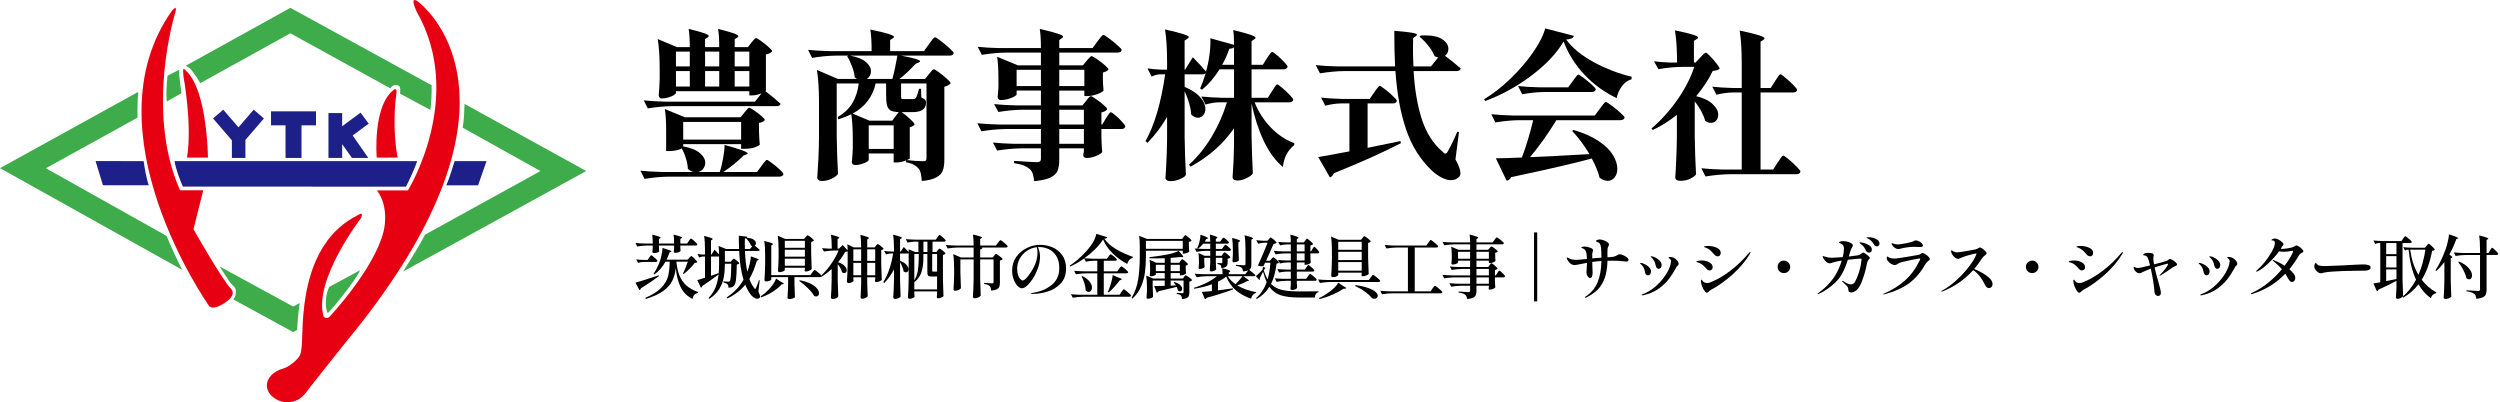 <svg fill="none" height="70" viewBox="0 0 435 70" width="435" xmlns="http://www.w3.org/2000/svg" xmlns:xlink="http://www.w3.org/1999/xlink"><clipPath id="a"><path d="m0 0h102v70h-102z"/></clipPath><path d="m294.884 23.764c.037 2.315.112 4.508.224 6.58-.149.243-.476.485-.98.728-.504.261-1.092.392-1.764.392-.28 0-.495-.056-.644-.168s-.224-.243-.224-.392c.075-1.064.131-2.109.168-3.136.056-1.045.093-2.361.112-3.948v-3.836c-1.325 1.064-2.716 1.941-4.172 2.632l-.252-.252c1.68-1.437 3.192-3.117 4.536-5.04 1.344-1.941 2.315-3.836 2.912-5.684h-2.212c-1.269.019-2.613.149-4.032.392l-.756-1.372c.747.112 1.661.187 2.744.224h1.26c0-2.296-.121-4.163-.364-5.6 1.549.317 2.604.569 3.164.756.579.187.868.355.868.504 0 .075-.075.159-.224.252l-.504.308v3.78h.28l.784-.84c.093-.093.252-.261.476-.504.243-.243.42-.364.532-.364s.364.205.756.616c.392.392.765.821 1.12 1.288.355.448.532.737.532.868-.112.112-.252.196-.42.252s-.429.103-.784.14c-.691 1.456-1.652 2.921-2.884 4.396 1.307.317 2.268.784 2.884 1.4.635.597.952 1.204.952 1.82 0 .411-.121.756-.364 1.036-.243.261-.541.392-.896.392s-.691-.121-1.008-.364c-.299-1.083-.905-2.212-1.82-3.388zm13.972-9.632c.075-.131.187-.308.336-.532s.271-.392.364-.504.177-.168.252-.168c.112 0 .401.205.868.616.485.392.943.812 1.372 1.26.429.429.644.709.644.84-.056.299-.308.448-.756.448h-5.6v13.412h2.184l.784-1.204c.093-.131.215-.308.364-.532.149-.243.271-.42.364-.532s.177-.168.252-.168c.112 0 .411.205.896.616.504.411.98.849 1.428 1.316.448.448.672.737.672.868-.075.299-.327.448-.756.448h-11.564c-1.325.019-2.725.149-4.2.392l-.728-1.428c1.027.112 2.268.187 3.724.224h3.304v-13.412h-1.596c-.896.019-1.829.149-2.8.392l-.728-1.4c.952.112 2.109.187 3.472.224h1.652v-4.256c0-2.352-.121-4.265-.364-5.74 1.661.355 2.8.635 3.416.84s.924.383.924.532c0 .056-.075.14-.224.252l-.476.308v8.064h1.764z" fill="#000"/><path d="m272.064 7.216c-1.195 2.053-3.071 4.041-5.628 5.964-2.539 1.904-5.208 3.369-8.008 4.396l-.196-.308c1.549-.933 3.071-2.119 4.564-3.556 1.512-1.456 2.809-2.959 3.892-4.508 1.101-1.568 1.829-2.987 2.184-4.256l4.984 1.288c-.056.187-.187.336-.392.448-.205.093-.523.159-.952.196 1.12 1.512 2.744 2.837 4.872 3.976 2.128 1.139 4.303 1.969 6.524 2.492l-.028.448c-.691.205-1.26.625-1.708 1.26-.448.635-.737 1.307-.868 2.016-2.091-.989-3.957-2.343-5.6-4.06-1.624-1.736-2.837-3.668-3.64-5.796zm-3.388 8.792c-1.213.019-2.483.149-3.808.392l-.728-1.428c1.027.112 2.268.187 3.724.224h5.012l.784-1.092c.093-.131.215-.299.364-.504.149-.205.271-.355.364-.448.093-.112.177-.168.252-.168.112 0 .42.196.924.588.504.373.98.765 1.428 1.176.448.411.672.681.672.812-.075.299-.317.448-.728.448zm-2.464 11.34c2.352-.093 5.805-.271 10.36-.532-.933-1.549-1.941-2.893-3.024-4.032l.252-.168c1.792.523 3.257 1.176 4.396 1.96 1.139.765 1.96 1.568 2.464 2.408s.756 1.633.756 2.38c0 .616-.159 1.12-.476 1.512s-.719.588-1.204.588c-.448 0-.915-.177-1.4-.532-.28-1.083-.737-2.203-1.372-3.36-2.893.803-7.569 1.885-14.028 3.248-.168.355-.429.56-.784.616l-1.876-3.892c.933 0 2.445-.047 4.536-.14.765-2.035 1.419-4.2 1.96-6.496h-2.38c-1.325.019-2.725.149-4.2.392l-.7-1.428c1.027.112 2.268.187 3.724.224h14.28l.868-1.176c.075-.093.196-.252.364-.476.168-.243.308-.42.42-.532s.205-.168.28-.168c.112 0 .439.205.98.616.541.392 1.055.812 1.54 1.26.485.429.728.709.728.84-.075.299-.327.448-.756.448h-11.116c-1.493 2.445-3.024 4.592-4.592 6.44z" fill="#000"/><path d="m250.252 9.988c-.168-.019-.383-.093-.644-.224-.205-.56-.56-1.157-1.064-1.792-.504-.635-1.017-1.157-1.54-1.568l.196-.224.672-.028c1.4 0 2.436.233 3.108.7.691.467 1.036 1.017 1.036 1.652 0 .504-.196.905-.588 1.204 1.045.784 1.96 1.521 2.744 2.212-.075.299-.336.448-.784.448h-7.42c.187 3.248.672 6.067 1.456 8.456.784 2.371 1.997 4.247 3.64 5.628.168.187.317.28.448.28s.261-.121.392-.364c.672-1.213 1.223-2.361 1.652-3.444l.308.056-.616 4.76c.579 1.045.868 1.839.868 2.38 0 .28-.084.504-.252.672-.373.373-.831.56-1.372.56-.523 0-1.083-.159-1.68-.476-.597-.317-1.139-.7-1.624-1.148-2.053-1.941-3.565-4.349-4.536-7.224-.971-2.875-1.587-6.253-1.848-10.136h-8.932c-1.325.019-2.725.149-4.2.392l-.728-1.428c1.027.112 2.268.187 3.724.224h10.08c-.093-1.661-.14-3.724-.14-6.188 2.632.187 3.948.411 3.948.672 0 .075-.065.159-.196.252l-.476.336-.028 1.82c0 1.027.028 2.063.084 3.108h3.052zm-11.144 6.104c.112-.149.233-.327.364-.532.149-.205.271-.355.364-.448.093-.112.177-.168.252-.168.112 0 .411.196.896.588.504.373.971.775 1.4 1.204.448.411.672.681.672.812-.075.299-.317.448-.728.448h-4.368v7.728c2.24-.448 4.144-.84 5.712-1.176l.084.364c-3.061 1.587-6.953 3.332-11.676 5.236-.131.355-.355.597-.672.728l-2.044-3.556c.971-.149 2.781-.476 5.432-.98v-8.344h-1.512c-.84.019-1.736.149-2.688.392l-.728-1.4c1.027.112 2.268.187 3.724.224h4.732z" fill="#000"/><path d="m221.328 15.868c.093-.131.205-.308.336-.532.149-.224.261-.383.336-.476.093-.112.177-.168.252-.168.112 0 .392.196.84.588.467.392.905.803 1.316 1.232s.616.709.616.84c-.056.299-.299.448-.728.448h-5.992c.672 1.68 1.624 3.155 2.856 4.424 1.251 1.269 2.604 2.165 4.06 2.688l-.028.336c-1.157.933-1.811 2.203-1.96 3.808-1.288-1.064-2.399-2.567-3.332-4.508-.915-1.96-1.624-4.144-2.128-6.552v5.572c.037 2.315.112 4.508.224 6.58-.112.261-.457.532-1.036.812-.56.299-1.111.448-1.652.448-.28 0-.495-.056-.644-.168-.131-.112-.196-.243-.196-.392.131-1.643.215-3.472.252-5.488v-3.052c-1.867 2.725-4.387 4.956-7.56 6.692l-.28-.336c1.493-1.344 2.809-2.968 3.948-4.872s2.025-3.901 2.66-5.992h-1.372c-.747.019-1.531.149-2.352.392l-.728-1.4c1.027.112 2.268.187 3.724.224h1.96v-4.956h-2.52c-.933 1.475-1.951 2.66-3.052 3.556l-.336-.224c.299-.635.625-1.521.98-2.66-.131.131-.327.196-.588.196h-3.08v2.184c1.251.541 2.165 1.157 2.744 1.848.579.672.868 1.335.868 1.988 0 .448-.131.821-.392 1.12-.243.28-.541.42-.896.42-.411 0-.803-.187-1.176-.56-.075-1.195-.457-2.548-1.148-4.06v7.98c.037 2.315.112 4.508.224 6.58-.112.243-.448.485-1.008.728s-1.111.364-1.652.364c-.28 0-.504-.056-.672-.168-.149-.112-.224-.243-.224-.392.075-1.045.131-2.072.168-3.08.056-1.008.093-2.277.112-3.808v-3.724c-.952 1.643-2.091 3.145-3.416 4.508l-.336-.308c1.568-2.8 2.707-6.673 3.416-11.62h-.896c-.467.019-.952.149-1.456.392l-.728-1.428c.653.112 1.437.187 2.352.224h1.064v-1.26c0-2.352-.121-4.265-.364-5.74 1.568.355 2.651.635 3.248.84.597.187.896.355.896.504 0 .075-.075.159-.224.252l-.504.336v5.068h.084l1.344-2.156c1.027 1.045 1.792 1.876 2.296 2.492l.028-.14c.261-.877.457-1.839.588-2.884.131-1.045.177-1.969.14-2.772l4.116 1.148c0-1.12-.047-1.979-.14-2.576 1.475.355 2.492.635 3.052.84.56.187.84.355.84.504 0 .075-.075.159-.224.252l-.476.336v4.116h1.96l.7-1.12c.093-.131.205-.299.336-.504.149-.205.261-.355.336-.448.093-.112.177-.168.252-.168.112 0 .392.187.84.56s.868.775 1.26 1.204c.392.411.588.681.588.812-.075.299-.327.448-.756.448h-5.516v4.956h2.828zm-6.608-7.644c-.168.168-.439.252-.812.252-.392 1.12-.812 2.053-1.26 2.8h2.072z" fill="#000"/><path d="m188.988 17.548c.075-.093.168-.215.28-.364.131-.149.233-.261.308-.336.093-.075.177-.112.252-.112.112 0 .401.168.868.504.485.317.933.663 1.344 1.036.411.355.616.597.616.728-.168.261-.504.448-1.008.56v2.1h.14l.644-1.064c.075-.112.177-.271.308-.476.131-.205.233-.355.308-.448.093-.093.177-.14.252-.14.112 0 .373.177.784.532.429.355.821.737 1.176 1.148.373.392.56.653.56.784-.075.299-.317.448-.728.448h-3.444v1.4l.028.84c.019.635.056 1.223.112 1.764-.093.187-.439.411-1.036.672-.597.243-1.139.364-1.624.364-.429 0-.644-.187-.644-.56 0 0 .037-.187.112-.56v-.56h-4.284v1.96c0 .821-.103 1.475-.308 1.96-.205.485-.625.877-1.26 1.176-.635.299-1.568.504-2.8.616-.056-.541-.14-.98-.252-1.316-.112-.317-.28-.579-.504-.784-.28-.243-.625-.448-1.036-.616s-.98-.308-1.708-.42v-.392c2.24.149 3.575.224 4.004.224.448 0 .672-.177.672-.532v-1.876h-3.416c-1.325.019-2.725.149-4.2.392l-.728-1.4c1.027.112 2.268.187 3.724.224h4.62v-2.576h-6.16c-1.325.019-2.725.149-4.2.392l-.7-1.4c1.027.112 2.268.187 3.724.224h7.336v-2.576h-3.192c-1.325.019-2.725.149-4.2.392l-.756-1.372c1.027.112 2.268.187 3.724.224h4.424v-2.576h-4.228v.672c0 .093-.149.224-.448.392-.28.149-.635.289-1.064.42-.429.112-.84.168-1.232.168-.187 0-.327-.056-.42-.168s-.14-.243-.14-.392c.056-.411.093-.84.112-1.288 0-.243.009-.448.028-.616v-1.232c0-1.605-.075-2.884-.224-3.836l3.584 1.484h4.032v-2.212h-6.076c-1.325.019-2.725.149-4.2.392l-.728-1.4c1.027.112 2.268.187 3.724.224h7.28c0-1.363-.065-2.473-.196-3.332 1.549.355 2.613.635 3.192.84.579.187.868.355.868.504 0 .075-.065.159-.196.252l-.476.336v1.4h5.796l.84-1.148c.112-.149.233-.308.364-.476s.252-.317.364-.448c.131-.149.233-.224.308-.224.112 0 .429.196.952.588.541.392 1.045.803 1.512 1.232.485.411.728.681.728.812-.056.299-.308.448-.756.448h-10.108v2.212h4.116l.644-.784c.093-.093.233-.252.42-.476.187-.224.336-.336.448-.336s.411.168.896.504c.504.336.971.691 1.4 1.064.429.373.644.625.644.756-.187.243-.513.42-.98.532v1.092c.019.243.028.541.028.896l.084 1.12c-.075.187-.429.401-1.064.644-.635.224-1.204.336-1.708.336h-.56v-.952h-4.368v2.576h4.032zm-12.096-5.404v2.828h4.228v-2.828zm11.788 2.828v-2.828h-4.368v2.828zm-.084 4.116h-4.284v2.576h4.284zm-4.284 5.936h4.284v-2.576h-4.284z" fill="#000"/><path d="m165.944 9.232c-.056.299-.308.448-.756.448h-8.4c2.203.411 3.304.737 3.304.98 0 .075-.075.14-.224.196l-.504.224c-.411.429-.877.896-1.4 1.4-.504.485-.989.905-1.456 1.26h4.452l.672-.84c.075-.093.177-.215.308-.364.131-.168.233-.289.308-.364.093-.075.177-.112.252-.112.112 0 .411.177.896.532.485.355.943.728 1.372 1.12s.644.653.644.784c-.261.299-.625.495-1.092.588v12.712c0 .784-.093 1.419-.28 1.904-.187.485-.569.877-1.148 1.176-.56.317-1.391.523-2.492.616-.056-.56-.121-1.017-.196-1.372-.075-.336-.205-.607-.392-.812-.224-.261-.495-.476-.812-.644-.317-.187-.765-.327-1.344-.42v-.336c-.616.243-1.176.364-1.68.364h-.476v-1.568h-4.34v1.12c0 .093-.121.215-.364.364-.243.131-.551.252-.924.364-.355.112-.709.168-1.064.168-.187 0-.336-.056-.448-.168-.093-.112-.14-.243-.14-.392.075-.616.131-1.419.168-2.408v-1.512c0-1.68-.084-3.136-.252-4.368-.728.355-1.484.653-2.268.896l-.112-.392c1.157-.691 2.016-1.512 2.576-2.464s.924-2.081 1.092-3.388h-3.836v9.128c.037 2.315.112 4.508.224 6.58-.131.28-.485.56-1.064.84-.56.28-1.139.42-1.736.42-.243 0-.439-.056-.588-.168s-.224-.243-.224-.392c.075-1.101.14-2.165.196-3.192.056-1.045.093-2.408.112-4.088v-5.74c0-2.352-.121-4.265-.364-5.74l3.668 1.568h3.304l-.392-.28c-.056-.616-.215-1.251-.476-1.904-.243-.672-.523-1.26-.84-1.764l.168-.112h-2.184c-1.307.019-2.669.149-4.088.392l-.7-1.4c1.027.112 2.268.187 3.724.224h7.336c0-1.587-.075-2.837-.224-3.752 1.549.317 2.623.579 3.22.784.597.187.896.345.896.476 0 .075-.065.159-.196.252l-.476.308v1.932h5.88l.868-1.204c.093-.131.224-.308.392-.532s.299-.392.392-.504c.112-.112.205-.168.28-.168.112 0 .439.205.98.616.541.411 1.055.84 1.54 1.288.485.429.728.709.728.84zm-18.004.448c1.251.243 2.165.616 2.744 1.12s.868 1.036.868 1.596c0 .28-.065.541-.196.784-.131.224-.308.411-.532.56h4.452c.336-1.251.625-2.604.868-4.06zm7.896 10.528c.075-.093.168-.215.28-.364.112-.168.205-.28.28-.336-.635-.019-1.111-.112-1.428-.28-.299-.187-.504-.476-.616-.868s-.168-.989-.168-1.792v-2.044h-1.82c-.523 2.333-1.857 4.079-4.004 5.236l2.912 1.232h3.976zm.952-5.684v2.128c0 .28.019.448.056.504s.14.084.308.084h1.764c.187 0 .336-.065.448-.196.149-.224.336-.756.56-1.596h.336l.056 1.512c.373.187.597.336.672.448.093.093.14.243.14.448 0 1.101-.775 1.652-2.324 1.652h-1.932c.392.243.868.625 1.428 1.148.56.504.84.84.84 1.008-.056.093-.168.187-.336.28-.149.093-.317.159-.504.196v5.432c0 .056-.177.149-.532.28.411.037.896.084 1.456.14.56.037 1.045.056 1.456.056.205 0 .345-.037.42-.112.075-.093.112-.243.112-.448v-12.964zm-5.628 11.396h4.34v-4.116h-4.34z" fill="#000"/><path d="m130.748 7.412c.075-.093.168-.205.28-.336.131-.149.233-.261.308-.336s.149-.112.224-.112c.112 0 .401.168.868.504s.905.691 1.316 1.064c.411.355.616.597.616.728-.205.261-.569.448-1.092.56v6.272c0 .019-.028.056-.084.112.989.747 1.867 1.475 2.632 2.184-.056.28-.299.42-.728.42h-18.172c-1.325.019-2.725.149-4.2.392l-.7-1.4c1.027.112 2.268.187 3.724.224h15.624l1.148-1.456c-.597.243-1.139.364-1.624.364h-.504v-.728h-12.768v.308c0 .093-.131.224-.392.392-.243.149-.56.28-.952.392-.373.112-.737.168-1.092.168-.187 0-.327-.056-.42-.168s-.14-.243-.14-.392c.075-.728.131-1.671.168-2.828v-1.708c0-2.091-.112-3.836-.336-5.236l3.332 1.4h2.24c0-1.269-.065-2.324-.196-3.164 1.325.317 2.24.569 2.744.756.504.187.756.345.756.476 0 .075-.065.159-.196.252l-.448.28v1.4h2.464c0-1.269-.065-2.324-.196-3.164 1.344.336 2.268.597 2.772.784.504.187.756.345.756.476 0 .075-.065.159-.196.252l-.448.28v1.372h2.296zm-10.724 4.144v-2.576h-2.408v2.576zm5.124 0v-2.576h-2.464v2.576zm5.236 0v-2.576h-2.548v2.576zm-10.36.812h-2.408v2.688h2.408zm5.124 2.688v-2.688h-2.464v2.688zm2.688-2.688v2.688h2.548v-2.688zm1.68 7.224c.075-.093.177-.215.308-.364.131-.168.233-.289.308-.364.093-.075.177-.112.252-.112.112 0 .392.159.84.476.448.299.868.616 1.26.952s.588.569.588.7c-.168.261-.504.429-1.008.504v1.316l.028.784c.019.597.056 1.157.112 1.68-.093.149-.392.308-.896.476-.485.168-1.083.252-1.792.252h-.56v-.812h-10.08v.392c1.325.243 2.296.635 2.912 1.176.616.523.924 1.083.924 1.68 0 .373-.112.709-.336 1.008-.224.299-.513.495-.868.588h3.724c.243-.709.439-1.503.588-2.38.168-.896.252-1.671.252-2.324 2.688.728 4.032 1.223 4.032 1.484 0 .056-.075.112-.224.168l-.504.196c-1.008 1.008-2.175 1.96-3.5 2.856h5.852l.756-1.036c.075-.093.187-.243.336-.448.149-.205.271-.355.364-.448.093-.112.177-.168.252-.168.112 0 .411.187.896.56.485.355.933.728 1.344 1.12.429.392.644.653.644.784-.075.299-.317.448-.728.448h-19.236c-1.325.019-2.725.149-4.2.392l-.728-1.428c1.027.112 2.268.187 3.724.224h5.488c-.299-.075-.616-.252-.952-.532-.019-.579-.131-1.185-.336-1.82-.187-.635-.429-1.213-.728-1.736-.205.112-.495.215-.868.308-.373.093-.812.14-1.316.14h-.532v-3.584c0-1.568-.075-2.809-.224-3.724l3.472 1.428h9.716zm-.56 4.704v-3.08h-10.08v3.08z" fill="#000"/><g clip-path="url(#a)"><g fill="#3eac4a"><path d="m51.01 53.34-12.786-6.967c.483.796 1.417 2.194 1.97 2.978.495.494.875.64.845 1.484-.014.4-.117.96-.467 1.251l10.437 5.691.694-.373c.079-1.681.233-3.232.443-4.679l-1.137.614z"/><path d="m31.565 16.221-2.55 1.447c-.131-1.484-.014-3.063.131-4.494l2.011-1.026c0 1.513.343 3.199.407 4.072z"/><path d="m94.038 29.761-20.085 11.069c-1.042 2.044-2.433 4.199-3.804 6.414l31.852-17.486-21.168-11.676c-.038 1.325-.103 2.667-.318 4.14z"/><path d="m7.983 29.272 15.954-8.81c-.049-1.487 0-2.981.114-4.475l-24.051 13.271 31.682 17.68c-.827-1.738-1.852-3.733-2.682-5.876l-21.016-11.788z"/><path d="m67.934 15.376c-.193-.113-17.415-9.582-17.415-9.582l-15.688 8.681c-.479-.887-.819-1.365-1.375-2.105-.262-.377-.743-.787-1.158-.92l18.226-10.086 24.582 13.474c.033 1.478-.052 2.913-.222 4.29l-5.291-2.836c.087-.567.103-1.194-.189-1.353-.962-.524-1.473.436-1.473.436z"/><path d="m62.662 47.016-5.356 2.89c-.656 1.147-.854 3.524-.285 4.571 1.224-1.135 5.088-6.081 5.641-7.461z"/></g><path d="m36.242 53.036s-21.177-30.155-6.346-51.135c0 0 1.027-1.292.617.253 0 0-5.363 16.999.813 30.958h4.039s-1.366 5.508-1.698 6.77c0 0 4.803 8.517 6.542 10.409 0 0 1.181.976-1.242 2.499-2.344 1.475-2.725.246-2.725.246z" fill="#e60012"/><path d="m60.22 59.479c31.292-37.892 16.867-54.966 13.608-58.218-3.259-3.251-1.303.813-1.303.813 8.475 14.88-1.55 31.059-1.55 31.059h-5.379c2.281 3.091 1.14 7.156 1.14 7.156-1.63 6.587-9.452 14.88-9.452 14.88-.572.407-.978-.08-.978-.08-1.875-6.26 6.519-17.156 6.519-17.156.49-1.22-.407-.569-.407-.569-10.661 5.136-9.605 19.72-9.923 22.954-.135 1.373-.324 1.641-.782 2.143-.367.457-1.558 1.435-2.503 1.686-1.45.386-2.779 1.534-2.779 2.895 0 1.922 2.305 3.094 3.804 2.946 1.865-.187 2.484-.949 3.717-2.616 0 0 5.552-7.021 6.267-7.892z" fill="#e60012"/><path d="m32.539 27.419h3.642s-.084-11.851-3.895-15.184c0 0-.444-.627-.423.162.025.88.086 1.068.086 1.068s1.524 8.18.593 13.954z" fill="#e60012"/><path d="m69.189 27.419h-3.642s-.757-9.103 3.054-11.857c0 0 .511-.295.381.644-.091.667-.166 1.367-.166 1.367s-.56 5.079.372 9.847z" fill="#e60012"/><path d="m84.659 28.035h-5.553c-.259.815-1.013 3.316-1.457 4.218l5.538-.005z" fill="#1d2088"/><path d="m16.634 28.023v.016l1.275 4.192h7.974c-.409-1.122-.731-3.089-.892-4.192z" fill="#1d2088"/><path d="m72.569 28.042-42.198-.007c.136 1.103.934 3.3 1.443 4.431l38.831.014c.491-.953 1.73-3.623 1.924-4.438z" fill="#1d2088"/><path d="m45.919 20.61-1.777-1.525-2.648 3.072-2.648-3.072-1.777 1.525 3.278 3.803v3.072h2.353v-3.138zm-4.373 3.306h-.103l.051-.044z" fill="#1d2088"/><path d="m54.983 19.373h-7.824v2.44h2.522v5.67h2.781v-5.67h2.521z" fill="#1d2088"/><path d="m64.154 21.513-1.419-1.911-3.199 2.363v-2.286h-2.382v7.805h2.382v-2.407l1.712 2.407h2.842l-2.725-3.911z" fill="#1d2088"/></g><g fill="#000"><path d="m425.324 45.588c-.456.616-.928 1.136-1.416 1.56l-.144-.108c.664-1.008 1.256-2.232 1.776-3.672.144-.4.272-.852.384-1.356.12-.504.184-.916.192-1.236.608.192 1.028.34 1.26.444.232.096.348.172.348.228 0 .024-.036.052-.108.084l-.216.084c-.368 1.008-.772 1.892-1.212 2.652.336.24.504.408.504.504 0 .048-.032.084-.096.108l-.168.084v3.84c.016.992.048 1.932.096 2.82-.072.088-.208.176-.408.264s-.396.132-.588.132c-.096 0-.176-.024-.24-.072s-.096-.104-.096-.168c.032-.472.06-.928.084-1.368.024-.448.04-1.032.048-1.752zm7.944-2.028c.032-.048.076-.116.132-.204s.1-.152.132-.192c.04-.04.076-.06.108-.06.048 0 .16.08.336.24.176.152.34.316.492.492.152.168.228.28.228.336-.024.128-.128.192-.312.192h-1.716v6.072c0 .328-.044.592-.132.792-.08.2-.248.364-.504.492-.256.136-.636.228-1.14.276-.04-.232-.084-.412-.132-.54-.048-.12-.128-.228-.24-.324-.136-.104-.308-.192-.516-.264s-.492-.136-.852-.192v-.168c1.144.08 1.824.12 2.04.12.128 0 .216-.02.264-.06.048-.048.072-.124.072-.228v-5.976h-2.46c-.568.008-1.168.064-1.8.168l-.312-.612c.44.048.972.08 1.596.096h2.976v-.588c0-1.008-.052-1.828-.156-2.46.6.144 1.016.26 1.248.348.232.08.348.148.348.204 0 .032-.032.068-.096.108l-.204.132v2.256h.324zm-5.4 1.944c.784.344 1.356.74 1.716 1.188.368.44.552.852.552 1.236 0 .2-.048.364-.144.492s-.22.192-.372.192c-.144 0-.296-.064-.456-.192-.08-.424-.256-.892-.528-1.404-.264-.512-.564-.988-.9-1.428z"/><path d="m418.136 41.52c.032-.04.076-.1.132-.18.064-.08.112-.14.144-.18.04-.04.076-.06.108-.06.048 0 .164.072.348.216.192.144.368.296.528.456.168.16.252.268.252.324-.032.128-.136.192-.312.192h-1.296v6.384c.016.992.048 1.932.096 2.82-.064.112-.184.224-.36.336-.168.112-.372.168-.612.168-.088 0-.156-.024-.204-.072-.04-.048-.06-.104-.06-.168.032-.456.06-1.072.084-1.848v-1.044c-.888.48-1.928.988-3.12 1.524-.064.168-.16.264-.288.288l-.6-1.356c.208-.024.604-.092 1.188-.204v-6.828h-.336c-.176.008-.36.064-.552.168l-.3-.612c.44.048.972.08 1.596.096h3.276zm-1.152 2.7v-1.932h-1.788v1.932zm3.84 5.256c-.728.928-1.612 1.696-2.652 2.304l-.132-.132c.912-.768 1.696-1.76 2.352-2.976-.656-1.408-1.088-3.152-1.296-5.232h-.252c-.112.008-.232.064-.36.168l-.324-.6c.44.048.972.08 1.596.096h2.184l.288-.336c.032-.04.092-.108.18-.204s.156-.144.204-.144.156.076.324.228c.176.144.34.3.492.468.152.16.228.268.228.324-.048.064-.104.112-.168.144-.064.024-.164.044-.3.06-.376 2.024-.98 3.7-1.812 5.028.696.92 1.544 1.652 2.544 2.196l-.024.144c-.232.048-.432.148-.6.3-.168.16-.276.352-.324.576-.864-.616-1.58-1.42-2.148-2.412zm-1.464-6.036c.248 1.712.732 3.172 1.452 4.38.56-1.288.964-2.748 1.212-4.38zm-2.376 1.128h-1.788v1.968h1.788zm-1.788 4.344c.768-.152 1.364-.272 1.788-.36v-1.68h-1.788z"/><path d="m403.832 47.544c-.096 0-.184-.012-.264-.036-.08-.032-.168-.084-.264-.156-.152-.104-.296-.252-.432-.444-.128-.192-.192-.376-.192-.552 0-.104.024-.228.072-.372.056-.152.12-.228.192-.228.048 0 .096.04.144.12.128.184.276.292.444.324.248.064.58.096.996.096.312 0 1.368-.04 3.168-.12.992-.048 1.72-.088 2.184-.12.184-.008.408-.016.672-.024.264-.016.484-.024.66-.024.368 0 .672.04.912.12.24.072.36.22.36.444 0 .144-.08.264-.24.36-.16.088-.368.14-.624.156-.032 0-.108.004-.228.012-.12 0-.308 0-.564 0-.376 0-.88.008-1.512.024-.624.008-1.196.02-1.716.036s-1.112.048-1.776.096c-.656.048-1.124.104-1.404.168l-.24.06c-.16.04-.276.06-.348.06z"/><path d="m399.584 42.708c.104 0 .252.064.444.192.192.12.364.26.516.42.16.152.24.272.24.36 0 .08-.02.144-.06.192-.04.04-.108.08-.204.12-.112.064-.208.128-.288.192-.08.056-.156.148-.228.276-.512.872-1.064 1.668-1.656 2.388.688.568 1.032 1.076 1.032 1.524 0 .208-.056.376-.168.504s-.248.192-.408.192c-.12 0-.236-.052-.348-.156-.112-.104-.208-.232-.288-.384-.192-.352-.368-.652-.528-.9-1.552 1.624-3.444 2.792-5.676 3.504-.128.032-.204.048-.228.048-.064 0-.096-.02-.096-.06 0-.024.024-.052.072-.084.056-.032.116-.064.18-.096 1.04-.496 1.992-1.1 2.856-1.812s1.632-1.476 2.304-2.292c-.192-.224-.388-.428-.588-.612-.2-.192-.448-.412-.744-.66l-.204-.18c-.048-.04-.072-.076-.072-.108s.02-.048.06-.048c.008 0 .048.012.12.036.68.272 1.312.596 1.896.972.44-.576.796-1.108 1.068-1.596s.408-.784.408-.888c0-.048-.012-.076-.036-.084-.016-.016-.048-.024-.096-.024l-.24.036c-.504.088-.912.132-1.224.132-.368 0-.644-.032-.828-.096-.496.68-1.108 1.368-1.836 2.064s-1.372 1.176-1.932 1.44c-.08.032-.132.048-.156.048-.056 0-.084-.02-.084-.06 0-.032.052-.1.156-.204.4-.336.828-.78 1.284-1.332.456-.56.848-1.124 1.176-1.692.336-.568.54-1.036.612-1.404.024-.096.036-.184.036-.264 0-.312-.12-.468-.36-.468-.024 0-.06 0-.108 0-.04-.008-.072-.016-.096-.024-.024-.008-.036-.024-.036-.048 0-.064.076-.124.228-.18.152-.064.28-.096.384-.096.16 0 .356.06.588.18.24.12.448.26.624.42.184.152.276.28.276.384 0 .056-.036.128-.108.216-.072.088-.12.152-.144.192-.088.176-.164.312-.228.408.04.008.1.012.18.012.272 0 .612-.032 1.02-.096.416-.072.712-.14.888-.204.104-.032.216-.092.336-.18.056-.032.108-.06.156-.084.056-.024.108-.036.156-.036z"/><path d="m385.796 46.776c-.128 0-.236-.056-.324-.168s-.148-.248-.18-.408c-.096-.568-.34-1.032-.732-1.392-.088-.056-.132-.104-.132-.144 0-.048.04-.072.12-.072.168 0 .396.072.684.216.288.136.54.32.756.552.224.232.336.484.336.756 0 .2-.048.36-.144.48s-.224.18-.384.18zm-2.832 4.608c-.088 0-.132-.02-.132-.06 0-.048.076-.1.228-.156.712-.248 1.412-.66 2.1-1.236.688-.584 1.272-1.228 1.752-1.932.488-.712.808-1.376.96-1.992.064-.256.096-.432.096-.528 0-.184-.064-.328-.192-.432-.04-.032-.092-.068-.156-.108-.056-.048-.084-.088-.084-.12 0-.072.076-.108.228-.108.208 0 .408.036.6.108.2.072.404.224.612.456.208.224.312.436.312.636 0 .064-.012.116-.036.156-.024.032-.068.08-.132.144-.08.064-.136.124-.168.18-.08.128-.152.256-.216.384-.352.632-.736 1.224-1.152 1.776-.408.544-.984 1.092-1.728 1.644-.744.544-1.636.932-2.676 1.164zm.972-3.48c-.144 0-.26-.056-.348-.168-.08-.12-.136-.268-.168-.444-.048-.272-.128-.516-.24-.732-.104-.224-.264-.424-.48-.6-.08-.056-.12-.104-.12-.144 0-.048.04-.072.12-.072.144 0 .36.068.648.204.296.128.556.308.78.54.232.224.348.472.348.744 0 .168-.048.324-.144.468-.088.136-.22.204-.396.204z"/><path d="m377.564 45.06c.104 0 .26.06.468.18s.392.26.552.42c.16.152.24.276.24.372 0 .064-.024.112-.072.144s-.124.068-.228.108c-.192.08-.324.144-.396.192-.2.152-.56.4-1.08.744s-.884.576-1.092.696c-.056.04-.104.06-.144.06s-.06-.016-.06-.048c0-.04.032-.08.096-.12.344-.328.66-.688.948-1.08.296-.392.444-.652.444-.78 0-.048-.036-.072-.108-.072-.056 0-.312.068-.768.204-.448.128-.932.276-1.452.444.112.552.24 1.092.384 1.62.152.52.24.824.264.912.16.56.272.976.336 1.248.064.264.096.48.096.648 0 .2-.048.34-.144.42-.096.088-.208.132-.336.132-.16 0-.3-.064-.42-.192-.12-.12-.188-.272-.204-.456-.04-.592-.12-1.256-.24-1.992s-.256-1.44-.408-2.112c-.48.176-.86.332-1.14.468l-.3.144c-.128.064-.236.112-.324.144s-.176.048-.264.048c-.12 0-.256-.052-.408-.156s-.28-.232-.384-.384-.156-.304-.156-.456c0-.104.02-.156.06-.156.016 0 .044.02.084.06.048.032.1.056.156.072.128.064.268.096.42.096.256 0 .964-.152 2.124-.456-.136-.536-.244-.912-.324-1.128-.072-.2-.16-.348-.264-.444s-.252-.152-.444-.168c-.048 0-.088-.004-.12-.012-.032-.016-.048-.04-.048-.072 0-.056.048-.12.144-.192s.2-.116.312-.132c.104-.024.244-.036.42-.036.344 0 .592.036.744.108.144.048.216.16.216.336 0 .096-.02.224-.06.384-.008.04-.012.104-.012.192 0 .128.024.344.072.648l.06.336.24-.06c1.04-.256 1.708-.44 2.004-.552.048-.016.128-.072.24-.168.12-.104.212-.156.276-.156z"/><path d="m363.704 44.604c-.112 0-.228-.028-.348-.084-.112-.064-.192-.128-.24-.192-.232-.28-.424-.492-.576-.636-.144-.144-.328-.284-.552-.42-.152-.088-.28-.148-.384-.18s-.164-.052-.18-.06c-.08-.024-.12-.052-.12-.084 0-.056.072-.096.216-.12s.292-.036.444-.036c.584 0 1.104.108 1.56.324.456.208.684.508.684.9 0 .16-.048.3-.144.42-.096.112-.216.168-.36.168zm-1.908 6.336c-.088 0-.18-.052-.276-.156-.224-.256-.404-.56-.54-.912-.136-.36-.212-.672-.228-.936 0-.072.008-.136.024-.192s.044-.084.084-.084c.032 0 .072.04.12.12.056.072.112.14.168.204.176.176.408.264.696.264.192 0 .392-.044.6-.132 1.12-.448 2.256-1.108 3.408-1.98s2.24-1.912 3.264-3.12c.072-.104.14-.156.204-.156.048 0 .072.02.072.06s-.028.116-.084.228c-.816 1.336-1.852 2.56-3.108 3.672-1.256 1.104-2.476 1.968-3.66 2.592-.072.032-.148.084-.228.156-.072.064-.124.108-.156.132-.144.16-.264.24-.36.24zm.48-3.888c-.104 0-.204-.024-.3-.072s-.176-.112-.24-.192c-.192-.232-.356-.408-.492-.528-.128-.128-.284-.248-.468-.36-.208-.12-.452-.216-.732-.288-.056-.024-.084-.052-.084-.084 0-.056.108-.104.324-.144s.416-.06.6-.06c.512 0 .96.108 1.344.324.384.208.576.496.576.864 0 .16-.052.292-.156.396-.104.096-.228.144-.372.144z"/><path d="m353.6 47.52c-.304 0-.564-.104-.78-.312-.208-.216-.312-.472-.312-.768 0-.304.104-.56.312-.768.216-.216.476-.324.78-.324s.56.108.768.324c.216.208.324.464.324.768 0 .296-.108.552-.324.768-.208.208-.464.312-.768.312z"/><path d="m343.508 46.8c.792.312 1.52.708 2.184 1.188.672.48 1.008.964 1.008 1.452 0 .208-.064.376-.192.504s-.268.192-.42.192c-.136 0-.272-.056-.408-.168-.128-.112-.236-.268-.324-.468-.248-.528-.548-1.012-.9-1.452s-.724-.788-1.116-1.044c-1.472 1.632-3.26 2.872-5.364 3.72-.048.016-.088.024-.12.024-.048 0-.072-.016-.072-.048s.048-.076.144-.132c.856-.464 1.7-1.08 2.532-1.848.84-.776 1.564-1.564 2.172-2.364.608-.808 1.016-1.484 1.224-2.028.024-.072.036-.124.036-.156 0-.04-.032-.06-.096-.06-.128 0-.508.088-1.14.264-.624.176-1.08.328-1.368.456-.064.024-.152.064-.264.12-.104.056-.196.084-.276.084-.2 0-.4-.076-.6-.228-.192-.16-.352-.344-.48-.552-.12-.216-.18-.4-.18-.552 0-.112.028-.168.084-.168.024 0 .072.032.144.096.072.056.148.104.228.144.192.088.404.132.636.132.16 0 .672-.072 1.536-.216.872-.144 1.42-.244 1.644-.3.128-.032.276-.1.444-.204.136-.088.228-.132.276-.132.104 0 .252.064.444.192s.364.276.516.444c.152.16.228.292.228.396 0 .056-.028.112-.084.168-.048.056-.124.12-.228.192-.072.056-.144.116-.216.18-.072.056-.128.116-.168.18-.472.744-.96 1.408-1.464 1.992z"/><path d="m330.26 43.332c-.136 0-.292-.052-.468-.156-.288-.192-.496-.408-.624-.648-.024-.048-.036-.096-.036-.144s.024-.072.072-.072c.024 0 .072.016.144.048.072.024.14.044.204.06.016.008.088.028.216.06.136.032.3.048.492.048.136 0 .28-.012.432-.036.864-.128 1.504-.26 1.92-.396.128-.032.256-.084.384-.156.048-.032.096-.056.144-.072.056-.024.12-.036.192-.036.168 0 .352.048.552.144s.368.216.504.36.204.276.204.396c0 .088-.044.152-.132.192s-.244.06-.468.06l-.36-.012c-.272-.016-.488-.024-.648-.024-.336 0-.72.032-1.152.096-.424.056-.764.12-1.02.192-.04.008-.12.028-.24.06-.112.024-.216.036-.312.036zm-2.52 7.908c-.016 0-.032-.004-.048-.012-.008-.008-.012-.02-.012-.036 0-.032.032-.06.096-.084 1.464-.64 2.708-1.42 3.732-2.34 1.024-.928 1.872-2.096 2.544-3.504.016-.04.032-.076.048-.108.016-.04.024-.072.024-.096 0-.056-.04-.084-.12-.084-.096 0-.508.072-1.236.216-.72.144-1.296.272-1.728.384-.336.088-.576.176-.72.264-.136.088-.216.14-.24.156-.12.08-.252.12-.396.12-.192 0-.412-.076-.66-.228-.24-.152-.448-.348-.624-.588-.072-.096-.108-.236-.108-.42 0-.168.032-.252.096-.252.016 0 .048.016.096.048s.092.06.132.084c.272.152.612.228 1.02.228.08 0 .216-.008.408-.024.216-.024.868-.124 1.956-.3 1.088-.184 1.716-.296 1.884-.336.112-.024.228-.084.348-.18.12-.088.212-.132.276-.132.12 0 .284.068.492.204.208.128.392.276.552.444.168.168.252.3.252.396 0 .056-.024.112-.072.168-.048.048-.12.112-.216.192-.024.024-.096.088-.216.192-.112.104-.208.224-.288.36-.768 1.384-1.716 2.492-2.844 3.324-1.128.824-2.568 1.464-4.32 1.92-.04.016-.076.024-.108.024z"/><path d="m325.196 41.28c.248 0 .516.04.804.12s.532.204.732.372.3.372.3.612c0 .16-.048.284-.144.372-.088.08-.192.12-.312.12-.096 0-.188-.028-.276-.084s-.16-.132-.216-.228c-.144-.248-.284-.44-.42-.576-.128-.144-.292-.276-.492-.396-.064-.04-.124-.072-.18-.096-.048-.024-.092-.048-.132-.072-.032-.024-.048-.048-.048-.072 0-.048.128-.072.384-.072zm-.984 2.676c.072 0 .2.064.384.192.184.12.356.256.516.408.16.144.24.244.24.3 0 .064-.04.14-.12.228-.072.088-.124.152-.156.192-.104.152-.164.288-.18.408-.152.76-.308 1.408-.468 1.944s-.352 1.076-.576 1.62c-.248.592-.532 1.016-.852 1.272-.312.248-.604.372-.876.372-.136 0-.256-.032-.36-.096-.096-.072-.144-.172-.144-.3 0-.168-.012-.292-.036-.372s-.064-.16-.12-.24c-.096-.136-.308-.348-.636-.636l-.192-.18c-.072-.072-.108-.124-.108-.156s.016-.048.048-.048.084.02.156.06c.024.016.188.116.492.3.312.176.604.264.876.264.12 0 .248-.044.384-.132s.256-.236.36-.444c.272-.544.488-1.088.648-1.632s.268-1.004.324-1.38c.064-.384.096-.632.096-.744 0-.104-.06-.156-.18-.156-.2 0-.936.068-2.208.204-.264.88-.612 1.712-1.044 2.496-.272.496-.644.976-1.116 1.44-.472.456-.968.86-1.488 1.212-.512.344-.98.604-1.404.78-.08.04-.132.06-.156.06-.04 0-.06-.012-.06-.036 0-.04.048-.096.144-.168 1.608-1.16 2.764-2.516 3.468-4.068.24-.528.44-1.056.6-1.584-.6.104-1.1.212-1.5.324-.104.032-.212.068-.324.108-.104.04-.18.06-.228.06-.232 0-.444-.084-.636-.252s-.348-.352-.468-.552c-.112-.2-.168-.332-.168-.396 0-.048.024-.072.072-.072.024 0 .12.032.288.096.424.136.816.204 1.176.204.28 0 .932-.036 1.956-.108.144-.576.216-1.06.216-1.452 0-.224-.04-.408-.12-.552-.08-.152-.236-.28-.468-.384-.04-.016-.088-.032-.144-.048-.048-.016-.08-.032-.096-.048s-.024-.036-.024-.06c0-.08.08-.14.24-.18s.324-.06.492-.06c.376 0 .748.076 1.116.228s.552.328.552.528c0 .096-.04.196-.12.3-.072.104-.128.2-.168.288-.04.08-.084.2-.132.36-.016.056-.084.276-.204.66-.04.16-.068.264-.084.312.744-.088 1.28-.16 1.608-.216.12-.024.224-.06.312-.108s.188-.116.3-.204c.136-.104.236-.156.3-.156zm-.516-1.788c.16 0 .4.048.72.144.328.088.624.228.888.42.264.184.396.416.396.696 0 .176-.048.308-.144.396s-.212.132-.348.132c-.104 0-.212-.032-.324-.096-.104-.064-.18-.156-.228-.276-.096-.24-.212-.448-.348-.624-.136-.184-.312-.352-.528-.504-.048-.04-.104-.08-.168-.12-.056-.04-.084-.072-.084-.096 0-.048.056-.072.168-.072z"/><path d="m310.4 47.52c-.304 0-.564-.104-.78-.312-.208-.216-.312-.472-.312-.768 0-.304.104-.56.312-.768.216-.216.476-.324.78-.324s.56.108.768.324c.216.208.324.464.324.768 0 .296-.108.552-.324.768-.208.208-.464.312-.768.312z"/><path d="m298.904 44.604c-.112 0-.228-.028-.348-.084-.112-.064-.192-.128-.24-.192-.232-.28-.424-.492-.576-.636-.144-.144-.328-.284-.552-.42-.152-.088-.28-.148-.384-.18s-.164-.052-.18-.06c-.08-.024-.12-.052-.12-.084 0-.056.072-.096.216-.12s.292-.036.444-.036c.584 0 1.104.108 1.56.324.456.208.684.508.684.9 0 .16-.048.3-.144.42-.096.112-.216.168-.36.168zm-1.908 6.336c-.088 0-.18-.052-.276-.156-.224-.256-.404-.56-.54-.912-.136-.36-.212-.672-.228-.936 0-.072.008-.136.024-.192s.044-.084.084-.084c.032 0 .072.04.12.12.056.072.112.14.168.204.176.176.408.264.696.264.192 0 .392-.044.6-.132 1.12-.448 2.256-1.108 3.408-1.98s2.24-1.912 3.264-3.12c.072-.104.14-.156.204-.156.048 0 .072.02.072.06s-.028.116-.084.228c-.816 1.336-1.852 2.56-3.108 3.672-1.256 1.104-2.476 1.968-3.66 2.592-.072.032-.148.084-.228.156-.072.064-.124.108-.156.132-.144.16-.264.24-.36.24zm.48-3.888c-.104 0-.204-.024-.3-.072s-.176-.112-.24-.192c-.192-.232-.356-.408-.492-.528-.128-.128-.284-.248-.468-.36-.208-.12-.452-.216-.732-.288-.056-.024-.084-.052-.084-.084 0-.056.108-.104.324-.144s.416-.06.6-.06c.512 0 .96.108 1.344.324.384.208.576.496.576.864 0 .16-.052.292-.156.396-.104.096-.228.144-.372.144z"/><path d="m288.596 46.776c-.128 0-.236-.056-.324-.168s-.148-.248-.18-.408c-.096-.568-.34-1.032-.732-1.392-.088-.056-.132-.104-.132-.144 0-.048.04-.072.12-.072.168 0 .396.072.684.216.288.136.54.32.756.552.224.232.336.484.336.756 0 .2-.048.36-.144.48s-.224.18-.384.18zm-2.832 4.608c-.088 0-.132-.02-.132-.06 0-.048.076-.1.228-.156.712-.248 1.412-.66 2.1-1.236.688-.584 1.272-1.228 1.752-1.932.488-.712.808-1.376.96-1.992.064-.256.096-.432.096-.528 0-.184-.064-.328-.192-.432-.04-.032-.092-.068-.156-.108-.056-.048-.084-.088-.084-.12 0-.072.076-.108.228-.108.208 0 .408.036.6.108.2.072.404.224.612.456.208.224.312.436.312.636 0 .064-.012.116-.036.156-.024.032-.068.08-.132.144-.08.064-.136.124-.168.18-.08.128-.152.256-.216.384-.352.632-.736 1.224-1.152 1.776-.408.544-.984 1.092-1.728 1.644-.744.544-1.636.932-2.676 1.164zm.972-3.48c-.144 0-.26-.056-.348-.168-.08-.12-.136-.268-.168-.444-.048-.272-.128-.516-.24-.732-.104-.224-.264-.424-.48-.6-.08-.056-.12-.104-.12-.144 0-.048.04-.072.12-.072.144 0 .36.068.648.204.296.128.556.308.78.54.232.224.348.472.348.744 0 .168-.048.324-.144.468-.088.136-.22.204-.396.204z"/><path d="m281.828 44.244c.144 0 .34.052.588.156.248.096.464.22.648.372.192.144.288.292.288.444 0 .12-.036.2-.108.24-.072.032-.184.048-.336.048-.144 0-.324-.016-.54-.048-.384-.064-.968-.096-1.752-.096-.368 0-.672.004-.912.012-.032 1.208-.196 2.22-.492 3.036-.296.808-.704 1.472-1.224 1.992s-1.176.972-1.968 1.356c-.112.032-.172.048-.18.048-.056 0-.084-.016-.084-.048 0-.048.068-.116.204-.204.92-.616 1.588-1.416 2.004-2.4.424-.992.652-2.236.684-3.732l-.576.036c-.448.048-.788.088-1.02.12 0 .112.016.6.048 1.464l.012.444c0 .592-.156.888-.468.888-.072 0-.156-.044-.252-.132s-.18-.212-.252-.372c-.064-.16-.096-.336-.096-.528l.024-.252c.048-.696.072-1.136.072-1.32v-.036l-.984.192c-.288.064-.512.108-.672.132-.224.048-.388.072-.492.072-.184 0-.368-.048-.552-.144-.208-.12-.4-.304-.576-.552-.168-.256-.252-.444-.252-.564 0-.048.024-.072.072-.072.04 0 .096.02.168.06s.128.072.168.096c.12.072.288.136.504.192.224.048.468.072.732.072.28 0 .904-.052 1.872-.156-.024-.544-.056-.888-.096-1.032-.032-.184-.104-.352-.216-.504-.104-.152-.248-.256-.432-.312-.064-.016-.12-.032-.168-.048-.048-.024-.072-.052-.072-.084 0-.048.06-.088.18-.12.128-.04.256-.06.384-.06.32 0 .648.068.984.204.344.128.516.28.516.456 0 .048-.024.128-.072.24-.048.128-.076.228-.084.3v.732.132l.936-.084.66-.036c0-.72-.02-1.288-.06-1.704-.04-.328-.108-.564-.204-.708s-.292-.276-.588-.396c-.08-.032-.12-.064-.12-.096 0-.04.032-.076.096-.108.184-.112.368-.168.552-.168s.408.044.672.132.492.2.684.336.288.272.288.408c0 .088-.036.196-.108.324-.08.144-.128.28-.144.408-.016.256-.024.52-.024.792l.012.708.984-.084c.136-.024.248-.056.336-.096.096-.04.208-.096.336-.168.104-.064.188-.108.252-.132.064-.032.136-.048.216-.048z"/><path d="m267.476 40.44v12h-.552v-12z"/><path d="m259.184 46.128c.032-.04.068-.088.108-.144.048-.064.088-.112.12-.144s.064-.048.096-.048c.048 0 .16.068.336.204s.34.28.492.432c.16.152.24.256.24.312-.08.112-.232.192-.456.24v.936h.156l.264-.408c.032-.048.072-.112.12-.192.056-.08.1-.136.132-.168.032-.04.064-.06.096-.06.048 0 .152.072.312.216.168.136.324.284.468.444s.216.268.216.324c-.024.128-.128.192-.312.192h-1.452v.612l.012.372c.008.28.024.536.048.768-.04.072-.168.156-.384.252-.208.088-.396.132-.564.132-.144 0-.216-.08-.216-.24 0 0 .016-.072.048-.216v-.228h-2.16v.9c0 .304-.04.548-.12.732-.072.184-.224.332-.456.444-.232.12-.58.2-1.044.24-.056-.352-.164-.6-.324-.744-.224-.184-.612-.312-1.164-.384v-.18c.96.072 1.532.108 1.716.108.104 0 .176-.02.216-.06.048-.04.072-.108.072-.204v-.852h-1.488c-.568.008-1.168.064-1.8.168l-.324-.612c.44.048.972.08 1.596.096h2.016v-1.104h-2.712c-.568.008-1.168.064-1.8.168l-.312-.612c.44.048.972.08 1.596.096h3.228v-1.116h-1.404c-.568.008-1.168.064-1.8.168l-.324-.6c.44.048.972.08 1.596.096h1.932v-1.104h-2.1v.336c0 .056-.108.128-.324.216-.208.08-.408.12-.6.12-.08 0-.14-.024-.18-.072-.032-.048-.048-.104-.048-.168.024-.176.04-.348.048-.516 0-.104.004-.188.012-.252v-.516c0-.672-.032-1.2-.096-1.584l1.272.54h2.016v-.948h-2.688c-.568.008-1.168.064-1.8.168l-.324-.6c.44.048.972.08 1.596.096h3.216c0-.552-.028-1.008-.084-1.368.56.136.948.248 1.164.336.224.08.336.148.336.204 0 .04-.032.08-.096.12l-.216.132v.576h2.808l.324-.432c.032-.048.08-.112.144-.192.064-.088.116-.152.156-.192s.076-.06.108-.06c.048 0 .176.076.384.228.208.144.4.3.576.468.184.16.276.268.276.324-.024.128-.132.192-.324.192h-4.452v.948h2.04l.24-.288c.024-.024.06-.064.108-.12s.088-.096.12-.12c.04-.032.076-.048.108-.048.048 0 .164.064.348.192.184.12.356.252.516.396.16.136.24.232.24.288-.088.104-.24.18-.456.228v.492c.008.112.012.244.012.396l.036.516c-.032.072-.156.156-.372.252-.216.088-.412.132-.588.132h-.192v-.42h-2.16v1.104h2.04zm-5.484-2.316v1.212h2.1v-1.212zm5.364 1.212v-1.212h-2.16v1.212zm0 1.776h-2.16v1.116h2.16zm-2.16 2.568h2.16v-1.104h-2.16z"/><path d="m248.528 42.24c.048-.064.1-.14.156-.228.064-.088.116-.152.156-.192.04-.048.076-.072.108-.072.048 0 .18.084.396.252.224.168.432.344.624.528.192.176.288.292.288.348-.032.128-.144.192-.336.192h-3.756v7.62h2.748l.336-.48c.032-.04.08-.108.144-.204.072-.096.128-.164.168-.204.048-.048.088-.072.12-.072.048 0 .18.084.396.252.216.16.42.332.612.516.192.176.288.292.288.348-.032.128-.14.192-.324.192h-8.376c-.568.008-1.168.064-1.8.168l-.312-.612c.44.048.972.08 1.596.096h3.216v-7.62h-1.932c-.568.008-1.168.064-1.8.168l-.312-.612c.44.048.972.08 1.596.096h5.664z"/><path d="m237.068 41.412c.024-.024.06-.068.108-.132s.088-.108.12-.132c.04-.032.076-.048.108-.048.048 0 .164.068.348.204.192.128.368.268.528.42.16.144.24.244.24.3-.104.12-.26.204-.468.252v2.58c.016.992.048 1.932.096 2.82-.056.08-.2.168-.432.264-.224.088-.428.132-.612.132-.136 0-.204-.08-.204-.24.008-.024.012-.048.012-.072.008-.032.016-.064.024-.096v-.216h-4.08v.396c0 .04-.048.092-.144.156s-.216.12-.36.168c-.144.04-.288.06-.432.06-.08 0-.148-.024-.204-.072s-.084-.104-.084-.168c.032-.424.056-.844.072-1.26.024-.416.04-.94.048-1.572v-1.536c0-1.008-.052-1.828-.156-2.46l1.332.564h3.888zm-.132 2.052v-1.392h-4.08v1.392zm-4.08.348v1.44h4.08v-1.44zm0 1.788v1.5h4.08v-1.5zm-1.392 3.468c-.568.008-1.168.064-1.8.168l-.312-.612c.44.048.972.08 1.596.096h7.236l.324-.444c.032-.048.08-.112.144-.192.064-.088.116-.152.156-.192s.076-.06.108-.06c.048 0 .176.076.384.228s.4.312.576.48c.184.168.276.28.276.336-.024.128-.128.192-.312.192zm2.196.672c.392.192.588.324.588.396 0 .048-.068.08-.204.096l-.312.024c-.496.352-1.12.688-1.872 1.008-.744.328-1.5.584-2.268.768l-.084-.168c.56-.248 1.144-.592 1.752-1.032.336-.24.648-.504.936-.792.296-.288.524-.572.684-.852zm2.22-.132c.936.136 1.688.312 2.256.528.576.216.984.44 1.224.672.248.224.372.44.372.648 0 .152-.056.276-.168.372-.112.104-.252.156-.42.156-.192 0-.36-.068-.504-.204-.28-.344-.664-.692-1.152-1.044-.48-.352-1.04-.672-1.68-.96z"/><path d="m227.108 41.856c.024-.032.056-.076.096-.132.048-.064.088-.112.12-.144s.064-.048.096-.048c.048 0 .16.068.336.204s.34.28.492.432.228.256.228.312c-.032.048-.092.096-.18.144-.08.04-.176.072-.288.096v1.02h.12l.228-.396c.032-.048.068-.108.108-.18.048-.08.088-.136.12-.168.032-.04.064-.06.096-.06.072 0 .232.14.48.42.256.272.384.452.384.54-.024.128-.124.192-.3.192h-1.236v.564l.012.348c.008.256.024.496.048.72-.04.072-.164.152-.372.24-.2.08-.38.12-.54.12h-.156v-.408h-1.356v1.236h1.404l.264-.396c.04-.048.084-.108.132-.18s.088-.124.12-.156c.032-.04.064-.06.096-.06.048 0 .156.068.324.204.176.136.34.28.492.432s.228.256.228.312c-.024.128-.124.192-.3.192h-2.76v1.26h1.632l.3-.42c.024-.04.064-.1.12-.18.064-.088.116-.152.156-.192s.076-.06.108-.06c.048 0 .168.072.36.216s.372.3.54.468c.168.16.252.268.252.324-.032.128-.136.192-.312.192h-3.156v.432l.024.348c0 .096.008.24.024.432-.024.088-.128.176-.312.264-.184.08-.376.12-.576.12-.176 0-.264-.08-.264-.24.024-.176.04-.36.048-.552 0-.104.004-.192.012-.264v-.54h-.864c-.52.008-1.056.064-1.608.168l-.312-.612c.44.048.972.08 1.596.096h1.188v-1.26h-.732c-.424.008-.864.064-1.32.168l-.288-.612c.44.048.968.08 1.584.096h.756v-1.236h-.672c-.384.008-.792.064-1.224.168l-.324-.612c.424.048.928.08 1.512.096h.708v-1.236h-.924c-.544.008-1.12.064-1.728.168l-.312-.612c.44.048.972.08 1.596.096h1.368v-1.212h-.672c-.384.008-.784.064-1.2.168l-.324-.612c.408.048.904.08 1.488.096h.708c0-.544-.028-.996-.084-1.356.536.136.908.248 1.116.336.208.08.312.148.312.204 0 .04-.032.08-.096.12l-.204.132v.564h1.236zm-6.324-.252c.024-.024.056-.064.096-.12.048-.056.088-.096.12-.12.032-.032.064-.048.096-.048.048 0 .156.068.324.204.176.128.336.268.48.42.152.152.228.256.228.312-.088.096-.268.164-.54.204-.464 1.096-.896 2.068-1.296 2.916h.672l.252-.3c.032-.032.084-.088.156-.168.072-.088.132-.132.18-.132s.152.064.312.192c.168.128.32.268.456.42.144.144.216.244.216.3-.04.056-.088.1-.144.132-.056.024-.144.044-.264.06-.096.704-.22 1.344-.372 1.92-.144.576-.344 1.112-.6 1.608.504.512 1.136.86 1.896 1.044.76.176 1.776.264 3.048.264 1.656 0 2.764-.008 3.324-.024v.156c-.2.048-.356.156-.468.324-.104.168-.164.368-.18.6h-2.748c-1.328 0-2.392-.132-3.192-.396s-1.452-.752-1.956-1.464c-.544.872-1.284 1.58-2.22 2.124l-.108-.156c.832-.712 1.448-1.64 1.848-2.784-.232-.488-.44-1.092-.624-1.812l-.12.24-.48.936c.032.064.048.108.048.132 0 .064-.028.116-.084.156l-.612-.696c.16-.136.348-.308.564-.516.224-.216.412-.404.564-.564l.108-.528.432.156-.312.444c.208.64.432 1.164.672 1.572.248-.816.412-1.78.492-2.892h-.924c-.072.168-.164.36-.276.576-.088.032-.196.048-.324.048-.216 0-.432-.048-.648-.144.568-1.24 1.128-2.56 1.68-3.96h-.588c-.336.008-.688.064-1.056.168l-.324-.612c.368.048.816.08 1.344.096h.624zm6.216.924h-1.356v1.212h1.356zm-1.356 2.796h1.356v-1.236h-1.356z"/><path d="m212.768 44.208c.024-.032.056-.076.096-.132.048-.064.084-.108.108-.132.032-.032.064-.048.096-.048.048 0 .156.064.324.192s.324.264.468.408c.152.144.228.244.228.3-.04.048-.104.096-.192.144-.088.04-.184.068-.288.084v.624c0 .216-.028.392-.084.528-.048.128-.152.232-.312.312s-.396.132-.708.156c-.008-.128-.02-.228-.036-.3-.016-.08-.044-.144-.084-.192-.12-.104-.304-.176-.552-.216v-.18c.336.024.56.036.672.036.072 0 .12-.016.144-.048s.036-.08.036-.144v-.744h-1.128v.684l.012.42c.008.312.024.608.048.888-.032.088-.14.176-.324.264-.176.08-.352.12-.528.12-.08 0-.144-.024-.192-.072-.04-.048-.06-.104-.06-.168.032-.352.056-.8.072-1.344v-.792h-1.044v.564l.012.336c.008.264.024.5.048.708-.032.072-.14.148-.324.228-.176.072-.352.108-.528.108-.064 0-.112-.024-.144-.072s-.048-.104-.048-.168c.016-.088.036-.308.06-.66v-.456c0-.576-.028-1.048-.084-1.416l1.068.48h.984v-.852h-.852c-.496.008-1.008.064-1.536.168l-.312-.6c.44.048.972.08 1.596.096h1.104v-.924h-1.212c-.264.344-.564.636-.9.876l-.156-.108c.176-.32.312-.7.408-1.14.104-.44.156-.836.156-1.188.488.168.828.3 1.02.396s.288.168.288.216c0 .032-.032.06-.096.084l-.204.072c-.088.168-.176.316-.264.444h.96c0-.48-.024-.892-.072-1.236.496.128.84.236 1.032.324.192.08.288.148.288.204 0 .032-.028.068-.084.108l-.192.12v.48h.744l.252-.348c.024-.032.06-.08.108-.144.056-.072.1-.124.132-.156s.064-.048.096-.048c.048 0 .152.06.312.18s.308.248.444.384.204.232.204.288c-.032.128-.132.192-.3.192h-1.992v.924h1.068l.252-.36c.032-.04.072-.092.12-.156.056-.072.1-.124.132-.156s.064-.048.096-.048c.048 0 .152.06.312.18s.308.252.444.396c.144.136.216.232.216.288-.032.128-.132.192-.3.192h-2.34v.852h1.008zm4.428 2.832c-.192.088-.492.152-.9.192-.024-.168-.056-.3-.096-.396-.032-.104-.088-.188-.168-.252-.096-.08-.22-.144-.372-.192-.152-.056-.36-.104-.624-.144v-.168c.808.056 1.288.084 1.44.084.088 0 .148-.016.18-.048.04-.032.06-.092.06-.18v-2.532c0-1.008-.052-1.828-.156-2.46.552.136.932.244 1.14.324.216.08.324.148.324.204 0 .032-.032.068-.096.108l-.192.12v4.272c0 .248-.028.448-.084.6-.048.152-.144.28-.288.384.424.328.788.632 1.092.912-.032.128-.136.192-.312.192h-1.824c.656.416.984.676.984.78 0 .024-.036.044-.108.06l-.204.012c-.504.296-1.072.544-1.704.744.88.544 1.972.936 3.276 1.176l-.012.132c-.432.104-.724.44-.876 1.008-1.048-.368-1.932-.86-2.652-1.476s-1.272-1.408-1.656-2.376c-.344.296-.824.596-1.44.9v1.5c.8-.096 1.668-.212 2.604-.348l.024.18c-1.432.536-2.968 1.024-4.608 1.464-.048.144-.144.228-.288.252l-.54-1.272c.488-.024 1.072-.072 1.752-.144v-1.188c-.88.328-1.9.588-3.06.78l-.072-.168c.776-.232 1.512-.524 2.208-.876s1.296-.732 1.8-1.14h-1.74c-.568.008-1.168.064-1.8.168l-.324-.612c.44.048.972.08 1.596.096h3.24c0-.448-.02-.796-.06-1.044.536.128.904.232 1.104.312.208.08.312.148.312.204 0 .032-.028.068-.084.108l-.18.12v.3h2.856zm-2.676-3.492c0-.904-.044-1.62-.132-2.148.928.232 1.392.404 1.392.516 0 .032-.032.068-.096.108l-.204.12v.912c.024.968.052 1.716.084 2.244-.04.08-.152.156-.336.228-.176.072-.348.108-.516.108-.088 0-.156-.024-.204-.072-.04-.048-.06-.104-.06-.168.032-.304.056-.688.072-1.152zm-.888 4.512c.304.512.752.976 1.344 1.392.224-.216.448-.452.672-.708.232-.264.412-.492.54-.684z"/><path d="m205.928 41.256c.032-.04.068-.088.108-.144.048-.064.088-.112.12-.144s.064-.048.096-.048c.048 0 .16.068.336.204s.34.28.492.432c.16.152.24.256.24.312-.032.048-.092.096-.18.144-.08.04-.172.068-.276.084v.576l.012.348c.008.264.024.512.048.744-.032.072-.156.152-.372.24-.208.088-.396.132-.564.132h-.192v-.504h-6.408v.996c0 .968-.052 1.864-.156 2.688-.096.824-.316 1.652-.66 2.484-.344.824-.856 1.544-1.536 2.16l-.156-.108c.584-.96.968-2.024 1.152-3.192.192-1.176.288-2.516.288-4.02v-1.776c0-.72-.036-1.332-.108-1.836l1.368.552h6.108zm-.132 2.04v-1.38h-6.408v1.38zm-.396 2.124c.024-.024.056-.068.096-.132.048-.064.088-.108.12-.132.032-.032.064-.048.096-.048.048 0 .156.064.324.192s.324.264.468.408.216.244.216.3c-.072.096-.208.168-.408.216v.48l.024.384c0 .104.008.268.024.492-.032.072-.152.148-.36.228-.2.072-.38.108-.54.108h-.168v-.396h-1.596v.948h2.124l.204-.276c.024-.032.056-.076.096-.132.048-.056.084-.096.108-.12.032-.024.064-.036.096-.036.048 0 .164.064.348.192.184.12.356.248.516.384s.24.232.24.288c-.04.048-.104.096-.192.144s-.184.08-.288.096v1.884c0 .248-.032.448-.096.6-.056.152-.176.276-.36.372s-.46.16-.828.192c-.016-.152-.036-.28-.06-.384-.024-.096-.068-.176-.132-.24-.136-.144-.38-.244-.732-.3v-.18c.528.04.852.06.972.06.088 0 .148-.016.18-.048s.048-.084.048-.156v-1.992h-2.244v.888l.912-.036c-.096-.168-.224-.34-.384-.516l.12-.084c.464.144.804.324 1.02.54.224.216.336.432.336.648 0 .128-.04.236-.12.324-.072.08-.164.12-.276.12s-.228-.048-.348-.144c-.024-.2-.092-.412-.204-.636-.64.168-1.692.42-3.156.756-.072.144-.176.228-.312.252l-.468-1.152c.44 0 1.056-.012 1.848-.036v-.924h-2.1v.96c.016.776.04 1.392.072 1.848-.04.08-.156.16-.348.24-.192.088-.388.132-.588.132-.064 0-.116-.024-.156-.072-.032-.048-.048-.104-.048-.168.032-.288.056-.648.072-1.08v-.672c0-.864-.044-1.548-.132-2.052l1.2.516h2.028v-.948h-1.548v.252c0 .048-.096.112-.288.192s-.384.12-.576.12c-.064 0-.112-.024-.144-.072s-.048-.104-.048-.168c.016-.088.036-.32.06-.696v-.48c0-.592-.028-1.08-.084-1.464l1.152.528h1.476v-.792c-.32.016-.808.024-1.464.024-.528 0-.916-.004-1.164-.012l-.036-.204c.968-.104 1.952-.248 2.952-.432.824-.152 1.54-.368 2.148-.648.288.32.492.556.612.708s.18.256.18.312c0 .064-.06.088-.18.072l-.288-.036c-.624.072-1.2.124-1.728.156v.852h1.488zm-4.284.66v1.092h1.548v-1.092zm4.176 1.092v-1.092h-1.596v1.092z"/><path d="m191.936 41.676c-.352.552-.812 1.112-1.38 1.68-.56.56-1.184 1.088-1.872 1.584.448.04.96.068 1.536.084h2.376l.276-.384c.04-.048.08-.1.12-.156.048-.064.092-.12.132-.168.048-.048.088-.072.12-.072.048 0 .164.068.348.204.184.128.352.268.504.42.16.152.24.256.24.312-.024.128-.124.192-.3.192h-1.98v1.836h2.364l.3-.432c.04-.048.088-.112.144-.192.064-.08.112-.14.144-.18.04-.04.076-.06.108-.06.048 0 .172.076.372.228.2.144.384.3.552.468.176.16.264.268.264.324-.032.128-.136.192-.312.192h-3.936v3.732h2.748l.324-.48c.032-.04.08-.108.144-.204s.116-.164.156-.204c.04-.048.076-.072.108-.072.048 0 .176.084.384.252.216.16.416.328.6.504.192.184.288.304.288.36-.016.064-.052.112-.108.144s-.124.048-.204.048h-8.04c-.568.008-1.168.064-1.8.168l-.312-.612c.44.048.972.08 1.596.096h2.988v-3.732h-1.92c-.568.008-1.168.064-1.8.168l-.312-.612c.44.048.972.08 1.596.096h2.436v-1.836h-.72c-.408.008-.832.064-1.272.168l-.288-.576c-.824.592-1.64 1.064-2.448 1.416l-.084-.156c.64-.408 1.296-.928 1.968-1.56.672-.64 1.256-1.296 1.752-1.968.504-.712.812-1.38.924-2.004l1.908.588c-.016.08-.064.14-.144.18s-.208.064-.384.072c.48.68 1.16 1.284 2.04 1.812.88.52 1.856.968 2.928 1.344l-.024.18c-.24.064-.448.2-.624.408-.168.2-.276.42-.324.66-.944-.504-1.788-1.12-2.532-1.848s-1.3-1.532-1.668-2.412zm2.58 6.588c.44.128.66.236.66.324 0 .048-.04.084-.12.108l-.216.072c-.288.392-.604.776-.948 1.152-.336.376-.66.7-.972.972l-.156-.108c.088-.2.152-.348.192-.444.152-.368.292-.788.42-1.26.128-.48.208-.888.24-1.224zm-4.512 1.764c0 .224-.056.408-.168.552s-.252.216-.42.216-.34-.088-.516-.264c0-.376-.068-.78-.204-1.212-.136-.44-.304-.848-.504-1.224l.132-.06c.584.288 1.008.612 1.272.972.272.352.408.692.408 1.02z"/><path d="m181.004 42.6c.704 0 1.4.14 2.088.42s1.26.732 1.716 1.356c.456.616.684 1.4.684 2.352 0 1.08-.316 1.952-.948 2.616-.624.656-1.384 1.12-2.28 1.392-.888.272-1.768.408-2.64.408-.2 0-.3-.02-.3-.06 0-.032.072-.06.216-.084.144-.032.228-.052.252-.06 1.32-.216 2.404-.684 3.252-1.404s1.272-1.68 1.272-2.88c0-.936-.196-1.676-.588-2.22-.384-.552-.84-.932-1.368-1.14s-1.028-.312-1.5-.312c-.112 0-.196.004-.252.012.096.208.18.468.252.78s.108.604.108.876c0 .296-.036.64-.108 1.032-.064.392-.176.784-.336 1.176-.248.648-.54 1.224-.876 1.728s-.668.892-.996 1.164c-.32.272-.588.408-.804.408-.296 0-.58-.152-.852-.456-.264-.312-.48-.704-.648-1.176-.16-.48-.24-.96-.24-1.44 0-.896.236-1.684.708-2.364.48-.68 1.096-1.204 1.848-1.572.76-.368 1.54-.552 2.34-.552zm-.48 1.296c0-.288-.04-.584-.12-.888-.632.072-1.208.284-1.728.636s-.932.804-1.236 1.356c-.304.544-.456 1.132-.456 1.764 0 .44.056.816.168 1.128.112.304.244.532.396.684s.276.228.372.228c.184 0 .408-.14.672-.42s.52-.616.768-1.008c.416-.632.712-1.22.888-1.764.184-.544.276-1.116.276-1.716z"/><path d="m172.988 44.484c.032-.032.068-.076.108-.132.048-.064.088-.108.12-.132.032-.032.064-.048.096-.048.048 0 .168.068.36.204.192.128.372.268.54.42.168.144.252.244.252.3-.04.048-.104.096-.192.144-.088.04-.184.072-.288.096v3.852c0 .296-.036.536-.108.72-.072.176-.216.32-.432.432s-.544.188-.984.228c-.024-.376-.108-.636-.252-.78-.192-.192-.516-.32-.972-.384v-.18c.744.056 1.204.084 1.38.084.096 0 .164-.02.204-.06s.06-.1.06-.18v-3.936h-2.328v3.48c.016.992.048 1.932.096 2.82-.048.104-.18.208-.396.312s-.424.156-.624.156c-.104 0-.188-.024-.252-.072s-.096-.104-.096-.168c.032-.472.06-.928.084-1.368.024-.448.04-1.032.048-1.752v-3.408h-2.304v2.196c.016.992.048 1.932.096 2.82-.056.104-.188.204-.396.3-.2.096-.408.144-.624.144-.08 0-.148-.024-.204-.072-.048-.048-.072-.104-.072-.168.056-.712.092-1.5.108-2.364v-1.308c0-1.008-.052-1.828-.156-2.46l1.332.576h2.22v-1.728h-2.724c-.568.008-1.168.064-1.8.168l-.312-.612c.44.048.972.08 1.596.096h3.24c0-.784-.04-1.42-.12-1.908.6.136 1.012.244 1.236.324.224.072.336.14.336.204 0 .032-.032.068-.096.108l-.216.132v1.14h2.76l.336-.468c.04-.048.092-.116.156-.204s.116-.152.156-.192c.048-.048.088-.072.12-.072.048 0 .176.08.384.24.216.16.416.328.6.504s.276.292.276.348c-.024.128-.132.192-.324.192h-4.428l.348.036c-.016.08-.052.144-.108.192s-.148.084-.276.108v1.392h2.208z"/><path d="m163.112 41.292c.032-.048.076-.108.132-.18.056-.08.1-.136.132-.168.04-.04.076-.06.108-.06.048 0 .16.072.336.216.176.136.34.284.492.444.16.152.24.256.24.312-.024.128-.128.192-.312.192h-1.98v1.8h.672l.228-.288c.032-.04.08-.1.144-.18.072-.08.132-.12.18-.12s.16.064.336.192c.176.12.336.252.48.396.152.136.228.232.228.288-.04.04-.104.084-.192.132-.08.04-.168.072-.264.096v4.344c.016.992.048 1.932.096 2.82-.056.08-.188.164-.396.252s-.396.132-.564.132c-.136 0-.204-.08-.204-.24.016-.144.024-.248.024-.312.008-.04.012-.08.012-.12s.004-.084.012-.132v-.408h-3.96v.324c.008.072.012.156.012.252l.036.324c-.032.088-.128.172-.288.252-.16.088-.356.132-.588.132-.08 0-.148-.024-.204-.072s-.084-.104-.084-.168c.032-.472.06-.928.084-1.368.024-.448.04-1.032.048-1.752v-4.584c-.056.048-.132.072-.228.072h-1.272v1.272l.012-.012c.504.208.872.444 1.104.708.24.264.36.52.36.768 0 .16-.044.292-.132.396-.08.096-.188.144-.324.144-.144 0-.28-.06-.408-.18-.024-.232-.096-.488-.216-.768-.112-.28-.244-.548-.396-.804v3.144c.016.992.048 1.932.096 2.82-.048.096-.168.188-.36.276s-.384.132-.576.132c-.104 0-.188-.024-.252-.072s-.096-.104-.096-.168c.032-.472.06-.928.084-1.368.024-.448.04-1.032.048-1.752v-1.788c-.44.88-1.004 1.676-1.692 2.388l-.168-.156c.416-.656.768-1.412 1.056-2.268s.508-1.76.66-2.712h-.456c-.248.008-.512.064-.792.168l-.312-.612c.32.048.704.08 1.152.096h.552v-.468c0-1.008-.052-1.828-.156-2.46.568.136.964.248 1.188.336.224.08.336.148.336.204 0 .04-.032.08-.096.12l-.216.144v2.124h.12l.528-.792c.344.336.628.628.852.876v-.468l1.128.468h.564v-1.8h-.684c-.384.008-.784.064-1.2.168l-.312-.612c.44.048.972.08 1.596.096h3.624zm-1.74.756h-.696v1.8h.696zm-2.28 6.732c.32-.536.524-1.1.612-1.692.096-.6.148-1.28.156-2.04v-.852h-.768zm0 1.572h3.96v-2.256c-.208.016-.392.024-.552.024h-.42c-.296 0-.492-.052-.588-.156-.088-.112-.132-.316-.132-.612v-3.156h-.696v.852c0 .776-.1 1.512-.3 2.208s-.604 1.296-1.212 1.8l-.06-.072zm3.108-3.276c0 .072.008.12.024.144s.056.036.12.036h.66l.048-.012v-3.048h-.852z"/><path d="m147.488 43.584c0-.464-.02-.824-.06-1.08l1.116.54h1.296c0-.92-.044-1.648-.132-2.184.56.144.948.26 1.164.348.216.08.324.148.324.204 0 .04-.032.08-.096.12l-.204.132v1.38h1.296l.228-.288c.024-.024.056-.064.096-.12.048-.056.088-.096.12-.12.032-.032.064-.048.096-.048.048 0 .156.06.324.18s.324.248.468.384.216.232.216.288c-.032.04-.088.08-.168.12-.072.04-.152.068-.24.084v2.364c.016.992.048 1.932.096 2.82-.056.08-.192.164-.408.252-.208.08-.396.12-.564.12-.144 0-.216-.08-.216-.24 0 0 .016-.104.048-.312v-.288h-1.392v1.116c.024.936.052 1.66.084 2.172-.048.104-.172.204-.372.3-.192.104-.384.156-.576.156-.088 0-.16-.024-.216-.072-.048-.048-.072-.104-.072-.168.048-.744.08-1.496.096-2.256v-1.248h-1.356v.216c.008.08.012.156.012.228.008.064.016.112.024.144-.016.096-.116.192-.3.288-.176.088-.368.132-.576.132-.08 0-.148-.024-.204-.072s-.084-.104-.084-.168c.032-.472.06-.928.084-1.368.024-.448.04-1.032.048-1.752v-2.148c-.056.032-.2.06-.432.084-.288.56-.7 1.16-1.236 1.8.512.168.888.38 1.128.636.248.256.372.508.372.756 0 .144-.04.264-.12.36s-.184.144-.312.144c-.112 0-.236-.048-.372-.144-.096-.416-.348-.888-.756-1.416v2.82c.016.992.048 1.932.096 2.82-.056.096-.176.188-.36.276-.176.096-.376.144-.6.144-.096 0-.176-.024-.24-.072-.056-.048-.084-.104-.084-.168.032-.472.06-.928.084-1.368.024-.448.04-1.032.048-1.752v-1.86c-.6.552-1.192 1.004-1.776 1.356l-.12-.12c.624-.576 1.224-1.276 1.8-2.1s1.008-1.604 1.296-2.34h-.888c-.52.008-1.072.064-1.656.168l-.324-.6c.32.048.704.08 1.152.096h.54c0-.992-.052-1.8-.156-2.424.544.128.924.236 1.14.324.216.08.324.148.324.204 0 .032-.032.068-.096.108l-.204.132v1.656h.252l.636-.636zm2.352 1.812v-2.016h-1.356v2.016zm2.448 0v-2.016h-1.392v2.016zm-3.804.348v2.148h1.356v-2.148zm2.412 0v2.148h1.392v-2.148z"/><path d="m140.18 41.256c.032-.032.072-.076.12-.132.048-.064.088-.112.12-.144s.064-.048.096-.048c.048 0 .164.064.348.192s.352.268.504.42c.16.144.24.244.24.3-.088.12-.244.204-.468.252v1.896c.016.992.048 1.932.096 2.82-.056.088-.196.184-.42.288-.216.096-.416.144-.6.144-.144 0-.216-.08-.216-.24 0 0 .016-.064.048-.192v-.228h-3.492v.396c0 .064-.1.144-.3.24-.192.088-.392.132-.6.132-.088 0-.16-.024-.216-.072-.048-.048-.072-.104-.072-.168.056-.704.092-1.488.108-2.352v-1.296c0-1.008-.052-1.828-.156-2.46l1.284.564h3.324zm-.132 1.86v-1.212h-3.492v1.212zm1.284 4.308c.032-.048.08-.112.144-.192.064-.088.116-.152.156-.192s.076-.06.108-.06c.048 0 .172.076.372.228.208.152.4.312.576.48s.264.28.264.336c-.024.128-.128.192-.312.192h-4.404v1.188c.024 1 .052 1.772.084 2.316-.056.072-.176.14-.36.204-.176.072-.388.108-.636.108-.088 0-.16-.024-.216-.072s-.084-.104-.084-.168c.056-.696.092-1.464.108-2.304v-1.272h-2.928v.42c0 .064-.096.136-.288.216s-.384.12-.576.12c-.096 0-.176-.024-.24-.072-.056-.048-.084-.104-.084-.168.032-.424.056-.84.072-1.248.024-.416.04-.936.048-1.56v-1.536c0-1.008-.052-1.828-.156-2.46.576.136.972.248 1.188.336.224.08.336.152.336.216 0 .024-.032.06-.096.108l-.204.132v5.148h6.804zm-4.776-3.972v1.212h3.492v-1.212zm0 1.56v1.224h3.492v-1.224zm-.744 3.972c.376.184.564.316.564.396 0 .032-.044.056-.132.072l-.228.024c-.392.44-.912.868-1.56 1.284-.64.408-1.312.736-2.016.984l-.108-.156c.504-.344.968-.732 1.392-1.164.288-.288.552-.608.792-.96s.416-.684.528-.996zm3.348-.216c.784.144 1.424.348 1.92.612.504.264.868.544 1.092.84.224.288.336.556.336.804 0 .168-.048.304-.144.408-.088.104-.208.156-.36.156-.08 0-.192-.028-.336-.084-.224-.416-.592-.872-1.104-1.368-.504-.496-1.004-.916-1.5-1.26z"/><path d="m124.34 43.44c.304.328.564.612.78.852 0-.624-.032-1.124-.096-1.5l1.284.528h2.292c-.032-.664-.048-1.432-.048-2.304l1.476.168c0 .056-.028.12-.084.192.544.032.944.14 1.2.324.256.176.384.38.384.612 0 .184-.068.324-.204.42l.204.168.672.576c-.032.128-.136.192-.312.192h-2.268c.056 1.408.192 2.616.408 3.624.048-.112.08-.196.096-.252.136-.368.252-.78.348-1.236.104-.464.164-.864.18-1.2.92.296 1.38.496 1.38.6 0 .024-.036.052-.108.084l-.228.072c-.368 1.264-.804 2.32-1.308 3.168.224.64.508 1.172.852 1.596.064.104.116.156.156.156s.088-.06.144-.18c.16-.312.332-.764.516-1.356l.132.024-.228 1.956c.192.408.288.704.288.888 0 .12-.036.204-.108.252-.104.08-.224.12-.36.12-.208 0-.428-.084-.66-.252-.232-.16-.424-.352-.576-.576-.344-.488-.632-1.028-.864-1.62-.792.984-1.836 1.784-3.132 2.4l-.108-.192c.632-.416 1.188-.872 1.668-1.368.48-.504.9-1.072 1.26-1.704-.416-1.368-.668-3.036-.756-5.004h-2.484v1.872h1.02l.228-.264c.024-.024.056-.06.096-.108.048-.056.088-.096.12-.12s.064-.036.096-.036c.048 0 .148.056.3.168.16.112.308.236.444.372.136.128.204.22.204.276-.072.104-.216.172-.432.204-.024 1.24-.072 2.128-.144 2.664-.064.528-.196.884-.396 1.068-.208.2-.508.3-.9.3 0-.112-.016-.22-.048-.324-.024-.112-.064-.2-.12-.264s-.152-.124-.288-.18c-.136-.064-.28-.116-.432-.156v-.18c.504.04.808.06.912.06.096 0 .16-.028.192-.084.088-.104.148-.392.18-.864.04-.472.068-1.2.084-2.184h-1.116v.132c0 .808-.064 1.556-.192 2.244-.12.68-.38 1.352-.78 2.016-.392.656-.972 1.228-1.74 1.716l-.144-.132c.552-.568.964-1.196 1.236-1.884s.448-1.432.528-2.232c-.936.712-1.876 1.38-2.82 2.004-.016.072-.048.14-.096.204s-.1.108-.156.132l-.636-1.356c.272-.064.72-.2 1.344-.408v-3.684h-.384c-.2.008-.408.064-.624.168l-.3-.612c.24.048.536.08.888.096h.42v-.78c0-1.008-.052-1.828-.156-2.46.56.136.948.248 1.164.336.224.08.336.148.336.204 0 .032-.032.068-.096.108l-.204.132v2.46h.084zm6.564-.624c-.088-.016-.172-.048-.252-.096-.056-.208-.168-.428-.336-.66-.16-.24-.328-.436-.504-.588-.048.016-.116.032-.204.048l-.012.9.012.9h.9zm-7.188 5.172c.512-.168.96-.324 1.344-.468.04-.408.06-.904.06-1.488v-1.416c-.064.016-.12.024-.168.024h-1.236z"/><path d="m119.852 41.94c.024-.04.064-.1.12-.18.064-.088.116-.152.156-.192s.076-.06.108-.06c.048 0 .16.076.336.228.184.144.356.3.516.468.16.16.24.268.24.324-.008.128-.104.192-.288.192h-2.664v.336c.008.072.012.16.012.264l.036.324c-.024.088-.128.168-.312.24-.184.064-.4.1-.648.108-.08 0-.14-.024-.18-.072-.032-.048-.048-.104-.048-.168.016-.072.036-.272.06-.6v-.432h-2.64v.348c.008.08.012.176.012.288l.036.348c-.024.088-.132.168-.324.24-.192.064-.4.096-.624.096-.08 0-.14-.024-.18-.072s-.06-.104-.06-.168c.016-.08.036-.292.06-.636v-.444h-.948c-.56.008-1.144.064-1.752.168l-.3-.612c.44.048.972.08 1.596.096h1.404c0-.648-.032-1.164-.096-1.548.552.136.932.244 1.14.324.216.08.324.148.324.204 0 .032-.032.068-.096.108l-.192.12v.792h2.64c0-.648-.032-1.164-.096-1.548.552.136.932.244 1.14.324.216.08.324.148.324.204 0 .032-.032.068-.096.108l-.192.12v.792h1.188zm.084 2.928c.032-.032.088-.092.168-.18.088-.088.156-.132.204-.132s.156.076.324.228.324.316.468.492c.152.168.228.28.228.336-.04.048-.096.08-.168.096-.064.016-.156.028-.276.036-.216.304-.508.64-.876 1.008-.36.36-.708.668-1.044.924l-.132-.084c.152-.288.304-.624.456-1.008.16-.384.292-.736.396-1.056h-1.992c.088.928.264 1.728.528 2.4.264.664.656 1.236 1.176 1.716.528.48 1.22.872 2.076 1.176l-.024.144c-.272.064-.484.176-.636.336-.152.168-.256.408-.312.72-.928-.472-1.612-1.148-2.052-2.028-.44-.888-.728-2-.864-3.336-.096.84-.3 1.576-.612 2.208-.304.632-.82 1.216-1.548 1.752-.728.528-1.736.996-3.024 1.404l-.12-.192c1.24-.528 2.164-1.112 2.772-1.752.616-.64 1.012-1.304 1.188-1.992s.272-1.54.288-2.556h-.732c-.528.944-1.176 1.688-1.944 2.232l-.144-.108c.376-.536.716-1.184 1.02-1.944.144-.368.268-.804.372-1.308.112-.512.172-.932.18-1.26 1.04.296 1.56.496 1.56.6 0 .024-.036.052-.108.084l-.228.096c-.112.344-.288.764-.528 1.26h3.672zm-7.98.708c-.296.008-.608.064-.936.168l-.312-.612c.368.048.816.08 1.344.096h.636l.276-.408c.024-.032.064-.088.12-.168s.1-.14.132-.18c.04-.04.076-.06.108-.06.048 0 .16.072.336.216.176.136.34.284.492.444.16.152.24.256.24.312-.032.128-.136.192-.312.192zm-1.38 3.6c.688-.176 2.032-.6 4.032-1.272l.048.144c-1.04.76-2.084 1.464-3.132 2.112-.016.072-.048.14-.096.204-.048.056-.104.096-.168.12l-.348-.648z"/></g></svg>